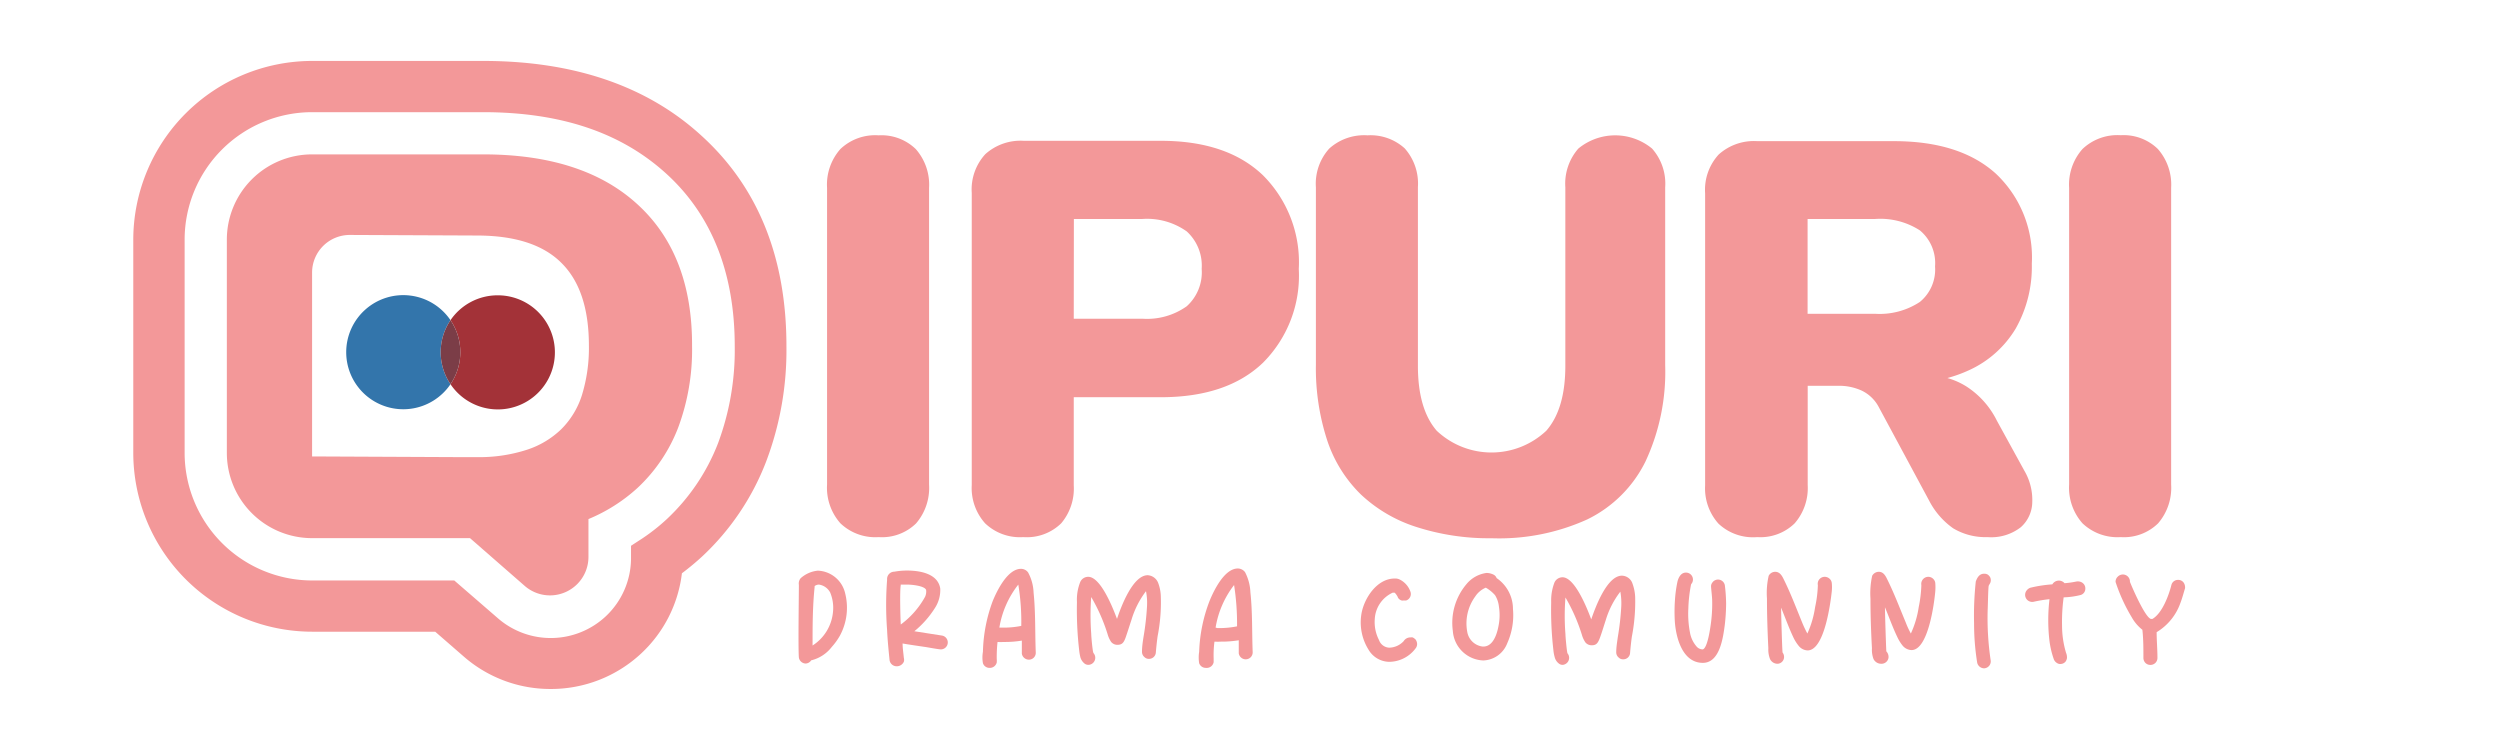 <?xml version="1.0" encoding="UTF-8"?>
<svg xmlns="http://www.w3.org/2000/svg" viewBox="0 0 219.09 65.87">
  <defs>
    <style>.cls-1{fill:#f39899;}.cls-2{fill:#3375ab;}.cls-3{fill:#a33238;}.cls-4{fill:#7b3d47;}</style>
  </defs>
  <title>LOGO DIPURI-25</title>
  <g id="Capa_2" data-name="Capa 2">
    <path class="cls-1" d="M77,47.07a4.42,4.42,0,0,1-3.35-1.21,4.7,4.7,0,0,1-1.17-3.4v-26a4.7,4.7,0,0,1,1.17-3.4A4.42,4.42,0,0,1,77,11.86a4.32,4.32,0,0,1,3.26,1.21,4.73,4.73,0,0,1,1.16,3.4v26a4.77,4.77,0,0,1-1.14,3.4A4.27,4.27,0,0,1,77,47.07Z"></path>
    <path class="cls-1" d="M89.68,47.07a4.41,4.41,0,0,1-3.35-1.21,4.63,4.63,0,0,1-1.17-3.35V16.91a4.57,4.57,0,0,1,1.19-3.4,4.61,4.61,0,0,1,3.38-1.17h12q5.77,0,8.93,3a10.77,10.77,0,0,1,3.16,8.23,10.78,10.78,0,0,1-3.16,8.24q-3.15,3-8.93,3H94.1v7.73A4.71,4.71,0,0,1,93,45.86,4.3,4.3,0,0,1,89.68,47.07ZM94.1,27.93h6A6,6,0,0,0,104,26.84a4,4,0,0,0,1.31-3.28A4.05,4.05,0,0,0,104,20.28a6,6,0,0,0-3.89-1.09h-6Z"></path>
    <path class="cls-1" d="M130.72,47.17a20.75,20.75,0,0,1-6.63-1,12.71,12.71,0,0,1-4.83-2.84,11.81,11.81,0,0,1-2.94-4.71,20.37,20.37,0,0,1-1-6.68V16.42a4.6,4.6,0,0,1,1.17-3.4,4.56,4.56,0,0,1,3.35-1.16A4.45,4.45,0,0,1,123.1,13a4.64,4.64,0,0,1,1.16,3.4V32.06c0,2.53.55,4.42,1.65,5.69a7,7,0,0,0,9.6,0c1.11-1.27,1.67-3.16,1.67-5.69V16.42a4.67,4.67,0,0,1,1.14-3.4,5.08,5.08,0,0,1,6.46,0,4.63,4.63,0,0,1,1.15,3.4V32a18.59,18.59,0,0,1-1.73,8.45,11.09,11.09,0,0,1-5.1,5.07A18.7,18.7,0,0,1,130.72,47.17Z"></path>
    <path class="cls-1" d="M177.4,41.24,175,36.87a7.54,7.54,0,0,0-2.67-3,6.4,6.4,0,0,0-1.67-.74,12,12,0,0,0,1.86-.67,9.21,9.21,0,0,0,4.13-3.67,11,11,0,0,0,1.41-5.68,10.08,10.08,0,0,0-3.16-7.9q-3.15-2.84-8.93-2.84H154a4.61,4.61,0,0,0-3.38,1.17,4.57,4.57,0,0,0-1.19,3.4v25.6a4.63,4.63,0,0,0,1.17,3.35A4.41,4.41,0,0,0,154,47.07a4.29,4.29,0,0,0,3.28-1.21,4.71,4.71,0,0,0,1.14-3.35v-8.7h2.67a4.77,4.77,0,0,1,2.06.42,3.3,3.3,0,0,1,1.49,1.43l4.42,8.21a6.75,6.75,0,0,0,2.11,2.43,5.5,5.5,0,0,0,3,.77,4.22,4.22,0,0,0,2.93-.87,3,3,0,0,0,1-2.19A5.07,5.07,0,0,0,177.4,41.24ZM164.33,27.5h-5.92V19.19h5.92a6.41,6.41,0,0,1,3.92,1,3.72,3.72,0,0,1,1.33,3.16,3.67,3.67,0,0,1-1.33,3.11A6.41,6.41,0,0,1,164.33,27.5Z"></path>
    <path class="cls-1" d="M185.85,47.07a4.44,4.44,0,0,1-3.35-1.21,4.7,4.7,0,0,1-1.17-3.4v-26a4.7,4.7,0,0,1,1.17-3.4,4.44,4.44,0,0,1,3.35-1.21,4.3,4.3,0,0,1,3.26,1.21,4.73,4.73,0,0,1,1.16,3.4v26a4.77,4.77,0,0,1-1.14,3.4A4.27,4.27,0,0,1,185.85,47.07Z"></path>
    <path class="cls-2" d="M39.48,28.06a5,5,0,1,0,0,5.61,5,5,0,0,1,0-5.61Z"></path>
    <path class="cls-3" d="M43.6,25.88a5,5,0,0,0-4.12,2.18,5,5,0,0,1,0,5.61,5,5,0,1,0,4.12-7.79Z"></path>
    <path class="cls-4" d="M39.48,28.06a5,5,0,0,0,0,5.61,5,5,0,0,0,0-5.61Z"></path>
    <path class="cls-1" d="M55.88,17.92q-4.79-4.4-13.57-4.39h-15A7.47,7.47,0,0,0,19.88,21V39.69a7.47,7.47,0,0,0,7.47,7.47H41.19L46,51.36a3.37,3.37,0,0,0,5.57-2.55V45.49a14.75,14.75,0,0,0,4.31-2.74,14.2,14.2,0,0,0,3.55-5.27,19.53,19.53,0,0,0,1.22-7.16Q60.68,22.31,55.88,17.92ZM51,34.62a7.32,7.32,0,0,1-1.82,3,7.79,7.79,0,0,1-3.05,1.81,13.53,13.53,0,0,1-4.37.63H40L27.35,40V23.88a3.3,3.3,0,0,1,3.31-3.29l11.12.05q5,0,7.4,2.38c1.62,1.59,2.43,4,2.43,7.3A14.05,14.05,0,0,1,51,34.62Z"></path>
    <path class="cls-1" d="M48.22,60.38h0a11.53,11.53,0,0,1-7.55-2.82l-2.53-2.2H27.35A15.69,15.69,0,0,1,11.68,39.69V21A15.69,15.69,0,0,1,27.35,5.34h15c7.94,0,14.37,2.2,19.11,6.54,5,4.53,7.46,10.74,7.46,18.45a27.55,27.55,0,0,1-1.79,10.15,22.3,22.3,0,0,1-5.6,8.29,23,23,0,0,1-1.77,1.47,11.45,11.45,0,0,1-3.54,7A11.59,11.59,0,0,1,48.22,60.38ZM33,9.83H27.35A11.18,11.18,0,0,0,16.18,21V39.69A11.19,11.19,0,0,0,27.35,50.87H39.81l3.8,3.29A7.06,7.06,0,0,0,53.1,54a7,7,0,0,0,2.2-5l0-1.17,1-.65a16.93,16.93,0,0,0,2.14-1.69,18,18,0,0,0,4.48-6.63,23.39,23.39,0,0,0,1.47-8.51c0-6.4-2-11.49-6-15.13S49.09,9.83,42.31,9.83ZM43.7,29.07Z"></path>
    <path class="cls-1" d="M70.61,58.15a.62.62,0,0,1-.6-.53c-.07-.84,0-5.41,0-6.26,0,0,0-.1,0-.11a.71.71,0,0,1,.16-.58,2.65,2.65,0,0,1,1.5-.66,2.56,2.56,0,0,1,2.4,2,5.15,5.15,0,0,1-.46,3.69,5.68,5.68,0,0,1-.72,1,3.24,3.24,0,0,1-1.8,1.17A.62.62,0,0,1,70.61,58.15Zm.6-1.58A3.91,3.91,0,0,0,73,53.63a3.49,3.49,0,0,0-.24-1.69,1.32,1.32,0,0,0-1-.71.69.69,0,0,0-.37.13.9.9,0,0,1,0,.09s0,0,0,0C71.21,53.19,71.21,54.88,71.21,56.57Z"></path>
    <path class="cls-1" d="M78.56,58.39a.63.63,0,0,1-.6-.52c-.09-.9-.18-1.78-.22-2.68a28.72,28.72,0,0,1,0-4.35s0-.07,0-.12a.64.64,0,0,1,.64-.62A6.22,6.22,0,0,1,79.49,50c1.11,0,2.71.26,2.91,1.58a2.9,2.9,0,0,1-.49,1.74,8.44,8.44,0,0,1-1.78,2l2.43.38a.61.61,0,0,1-.1,1.21c-.2,0-1.16-.18-1.36-.21s-1.8-.26-2-.31c0,.42.07.84.11,1.27a.61.61,0,0,1,0,.33A.68.68,0,0,1,78.56,58.39Zm.38-3.66a7.53,7.53,0,0,0,2.13-2.43,1.1,1.1,0,0,0,.09-.61c-.17-.37-1.33-.46-1.67-.46-.19,0-.37,0-.55,0a.05.05,0,0,0,0,.05C78.84,51.78,78.91,54.26,78.94,54.73Z"></path>
    <path class="cls-1" d="M86.72,58.53a.6.6,0,0,1-.58-.41,2.86,2.86,0,0,1,0-1A13.6,13.6,0,0,1,87,52.67c.38-.92,1.3-2.82,2.48-2.82a.77.77,0,0,1,.62.32,4,4,0,0,1,.48,1.77c.18,1.74.12,3.49.19,5.24a.6.6,0,0,1-.62.63.63.63,0,0,1-.6-.52c0-.16,0-1,0-1.15a9,9,0,0,1-1.56.12,5.44,5.44,0,0,1-.57,0,12.22,12.22,0,0,0-.07,1.48,1.74,1.74,0,0,1,0,.32A.62.62,0,0,1,86.72,58.53ZM87.78,55a7.65,7.65,0,0,0,1.72-.15,19.92,19.92,0,0,0-.26-3.62A8.26,8.26,0,0,0,87.58,55Z"></path>
    <path class="cls-1" d="M95.44,58.26a.54.54,0,0,1-.37-.09,1.09,1.09,0,0,1-.39-.57,4.64,4.64,0,0,1-.11-.65,30.78,30.78,0,0,1-.19-4.19A4.19,4.19,0,0,1,94.67,51a.76.76,0,0,1,.7-.45c1.1,0,2.19,2.8,2.52,3.69.35-1.06,1.38-3.83,2.69-3.83a1.05,1.05,0,0,1,.93.71,3.58,3.58,0,0,1,.22,1.18,15.41,15.41,0,0,1-.28,3.45c-.07.49-.12,1-.16,1.47a.6.6,0,0,1-.61.52.53.53,0,0,1-.39-.16.59.59,0,0,1-.21-.46c0-.44.07-.9.14-1.34a23.61,23.61,0,0,0,.3-2.65,5.27,5.27,0,0,0-.09-1.32,7.88,7.88,0,0,0-1.27,2.5c-.17.51-.32,1-.5,1.52s-.34.68-.75.68a.7.7,0,0,1-.53-.25,2.28,2.28,0,0,1-.31-.67,15.69,15.69,0,0,0-1.44-3.27,21.67,21.67,0,0,0,0,3.22c0,.23.11,1.42.18,1.65a.52.52,0,0,0,.07.11A.62.62,0,0,1,95.44,58.26Z"></path>
    <path class="cls-1" d="M105.68,58.53a.61.61,0,0,1-.59-.41,3.14,3.14,0,0,1,0-1,13.61,13.61,0,0,1,.92-4.48c.38-.92,1.3-2.82,2.47-2.82a.8.8,0,0,1,.63.32,4.16,4.16,0,0,1,.47,1.77c.19,1.74.13,3.49.2,5.24a.61.61,0,0,1-.62.63.62.62,0,0,1-.6-.52c0-.16,0-1,0-1.15a9.15,9.15,0,0,1-1.57.12,5.25,5.25,0,0,1-.56,0,9.17,9.17,0,0,0-.07,1.48c0,.11,0,.22,0,.32A.62.62,0,0,1,105.68,58.53Zm1-3.49a7.73,7.73,0,0,0,1.73-.15,21.89,21.89,0,0,0-.26-3.62A8.28,8.28,0,0,0,106.53,55Z"></path>
    <path class="cls-1" d="M121.73,58a2.14,2.14,0,0,1-1.8-1.07,4.52,4.52,0,0,1-.62-3.13c.23-1.37,1.36-3.1,2.91-3.1a.87.87,0,0,1,.43.08,1.87,1.87,0,0,1,.95,1.06.6.6,0,0,1-.36.78.76.76,0,0,1-.21,0,.46.46,0,0,1-.21,0,.54.54,0,0,1-.32-.27c0-.06-.23-.41-.3-.41l-.15,0a2.69,2.69,0,0,0-1.57,2.31,3.43,3.43,0,0,0,.37,1.84,1,1,0,0,0,.89.67,1.78,1.78,0,0,0,1.27-.57.69.69,0,0,1,.61-.33.57.57,0,0,1,.18,0,.91.91,0,0,1,.26.19.71.71,0,0,1,.13.4.61.61,0,0,1-.09.31A2.91,2.91,0,0,1,121.73,58Z"></path>
    <path class="cls-1" d="M130,57.88a2.78,2.78,0,0,1-2.68-2.59,5.26,5.26,0,0,1,1.18-4.08,2.75,2.75,0,0,1,1.78-1,1.44,1.44,0,0,1,.61.15.54.54,0,0,1,.23.22.41.41,0,0,0,.05.09,3.27,3.27,0,0,1,1.42,2.7,6,6,0,0,1-.5,3A2.34,2.34,0,0,1,130,57.88Zm0-1.22c.81,0,1.16-1,1.3-1.69a4.79,4.79,0,0,0,.06-1.81,2.37,2.37,0,0,0-.34-1,3.25,3.25,0,0,0-.81-.66,2.06,2.06,0,0,0-.93.78,4,4,0,0,0-.7,3.07A1.56,1.56,0,0,0,129.92,56.66Z"></path>
    <path class="cls-1" d="M137,58.26a.5.5,0,0,1-.36-.09,1,1,0,0,1-.39-.57,3.55,3.55,0,0,1-.12-.65,30.78,30.78,0,0,1-.19-4.19,4.36,4.36,0,0,1,.29-1.72.78.78,0,0,1,.7-.45c1.1,0,2.19,2.8,2.52,3.69.36-1.06,1.38-3.83,2.69-3.83a1,1,0,0,1,.93.71,3.86,3.86,0,0,1,.23,1.18,16,16,0,0,1-.29,3.45c-.07.49-.12,1-.16,1.47a.59.59,0,0,1-.61.52.53.53,0,0,1-.39-.16.59.59,0,0,1-.21-.46c0-.44.08-.9.14-1.34a23.61,23.61,0,0,0,.3-2.65,5.79,5.79,0,0,0-.08-1.32,7.7,7.7,0,0,0-1.28,2.5c-.17.51-.31,1-.5,1.52s-.34.68-.74.68a.71.71,0,0,1-.54-.25,2.28,2.28,0,0,1-.31-.67,15.69,15.69,0,0,0-1.44-3.27,20.41,20.41,0,0,0,0,3.22c0,.23.11,1.42.17,1.65a.52.52,0,0,0,.07.11A.62.62,0,0,1,137,58.26Z"></path>
    <path class="cls-1" d="M149.23,58.09c-1.76,0-2.34-2.14-2.45-3.56a14.28,14.28,0,0,1,0-1.85A11.42,11.42,0,0,1,147,51c.08-.36.3-.82.74-.82a.61.61,0,0,1,.55.9l-.09.13a12.63,12.63,0,0,0-.24,2.11,8.64,8.64,0,0,0,.14,2.1,2.52,2.52,0,0,0,.61,1.27.72.72,0,0,0,.52.22c.41-.13.64-1.81.69-2.16a12.82,12.82,0,0,0,.13-2c0-.44-.07-.89-.1-1.33a.52.52,0,0,1,.11-.36.6.6,0,0,1,.5-.27.61.61,0,0,1,.6.51,14.33,14.33,0,0,1,.11,1.6,17,17,0,0,1-.12,1.89C151,55.91,150.71,58.09,149.23,58.09Z"></path>
    <path class="cls-1" d="M155.78,58.17a.73.73,0,0,1-.66-.41,2.31,2.31,0,0,1-.15-.95c-.07-1.44-.12-2.9-.12-4.35a6.77,6.77,0,0,1,.15-2,.65.65,0,0,1,.57-.35c.38,0,.58.31.73.62.61,1.22,1.1,2.52,1.62,3.79a9.41,9.41,0,0,0,.47,1,8.48,8.48,0,0,0,.68-2.32,10.4,10.4,0,0,0,.24-1.92.61.61,0,0,1,.61-.73.63.63,0,0,1,.43.18.59.59,0,0,1,.18.36,3.64,3.64,0,0,1,0,.74C160.4,53,159.86,57,158.41,57a1.05,1.05,0,0,1-.78-.4,3.64,3.64,0,0,1-.47-.75c-.4-.85-.72-1.74-1.07-2.6,0,.5.08,3.36.12,3.86,0,0,0,0,0,.06a.66.66,0,0,1,.13.51A.6.6,0,0,1,155.78,58.17Z"></path>
    <path class="cls-1" d="M164.86,58.17a.75.75,0,0,1-.67-.41,2.31,2.31,0,0,1-.14-.95c-.08-1.44-.13-2.9-.13-4.35a7.13,7.13,0,0,1,.15-2,.67.67,0,0,1,.58-.35c.38,0,.57.31.72.62.61,1.22,1.1,2.52,1.63,3.79a7.77,7.77,0,0,0,.46,1,8.5,8.5,0,0,0,.69-2.32,11.31,11.31,0,0,0,.23-1.92.62.62,0,0,1,.61-.73.61.61,0,0,1,.43.18.59.59,0,0,1,.18.36,4.54,4.54,0,0,1,0,.74c-.1,1.14-.64,5.14-2.08,5.14a1.06,1.06,0,0,1-.79-.4,3.59,3.59,0,0,1-.46-.75c-.41-.85-.72-1.74-1.08-2.6,0,.5.09,3.36.12,3.86l.05.06a.71.71,0,0,1,.14.51A.62.62,0,0,1,164.86,58.17Z"></path>
    <path class="cls-1" d="M173.88,58.57a.63.63,0,0,1-.61-.51,21.61,21.61,0,0,1-.27-3.42,28.17,28.17,0,0,1,.15-3.68c.12-.33.31-.68.72-.68a.6.6,0,0,1,.32.07.73.73,0,0,1,.22.24.61.61,0,0,1,0,.51s-.12.21-.13.24c-.05.3-.07,1.85-.09,2.16a25.24,25.24,0,0,0,.26,4.34A.61.61,0,0,1,173.88,58.57Z"></path>
    <path class="cls-1" d="M180.58,58.19a.5.5,0,0,1-.32-.09.66.66,0,0,1-.27-.32,7.84,7.84,0,0,1-.38-1.59,15.62,15.62,0,0,1,0-3.68,12,12,0,0,0-1.36.22.62.62,0,0,1-.63-1,.71.71,0,0,1,.3-.22,11.51,11.51,0,0,1,1.94-.3.66.66,0,0,1,1.07-.1,8.3,8.3,0,0,0,1-.14.73.73,0,0,1,.33,0,.65.65,0,0,1,.36.22.59.59,0,0,1,.13.39.57.57,0,0,1-.4.56,6.87,6.87,0,0,1-1.5.21,16,16,0,0,0-.14,2.49,8.29,8.29,0,0,0,.35,2.37,1,1,0,0,1,.08.47A.7.7,0,0,1,181,58,.6.6,0,0,1,180.58,58.19Z"></path>
    <path class="cls-1" d="M188.44,58.27a.61.61,0,0,1-.43-.18.64.64,0,0,1-.17-.44c0-.82,0-1.64-.09-2.46a3.62,3.62,0,0,1-.93-1.09A15,15,0,0,1,185.4,51a.6.6,0,0,1,.19-.46.62.62,0,0,1,1.07.45c.24.61,1.35,3.14,1.84,3.25.05,0,.1,0,.13,0,.87-.5,1.45-2.11,1.67-3a.59.59,0,0,1,.59-.42.57.57,0,0,1,.52.31.77.77,0,0,1,.08.42c-.13.42-.24.85-.4,1.27A4.87,4.87,0,0,1,189,55.4c0,.74.07,1.5.07,2.25A.61.61,0,0,1,188.44,58.27Z"></path>
  </g>
</svg>
